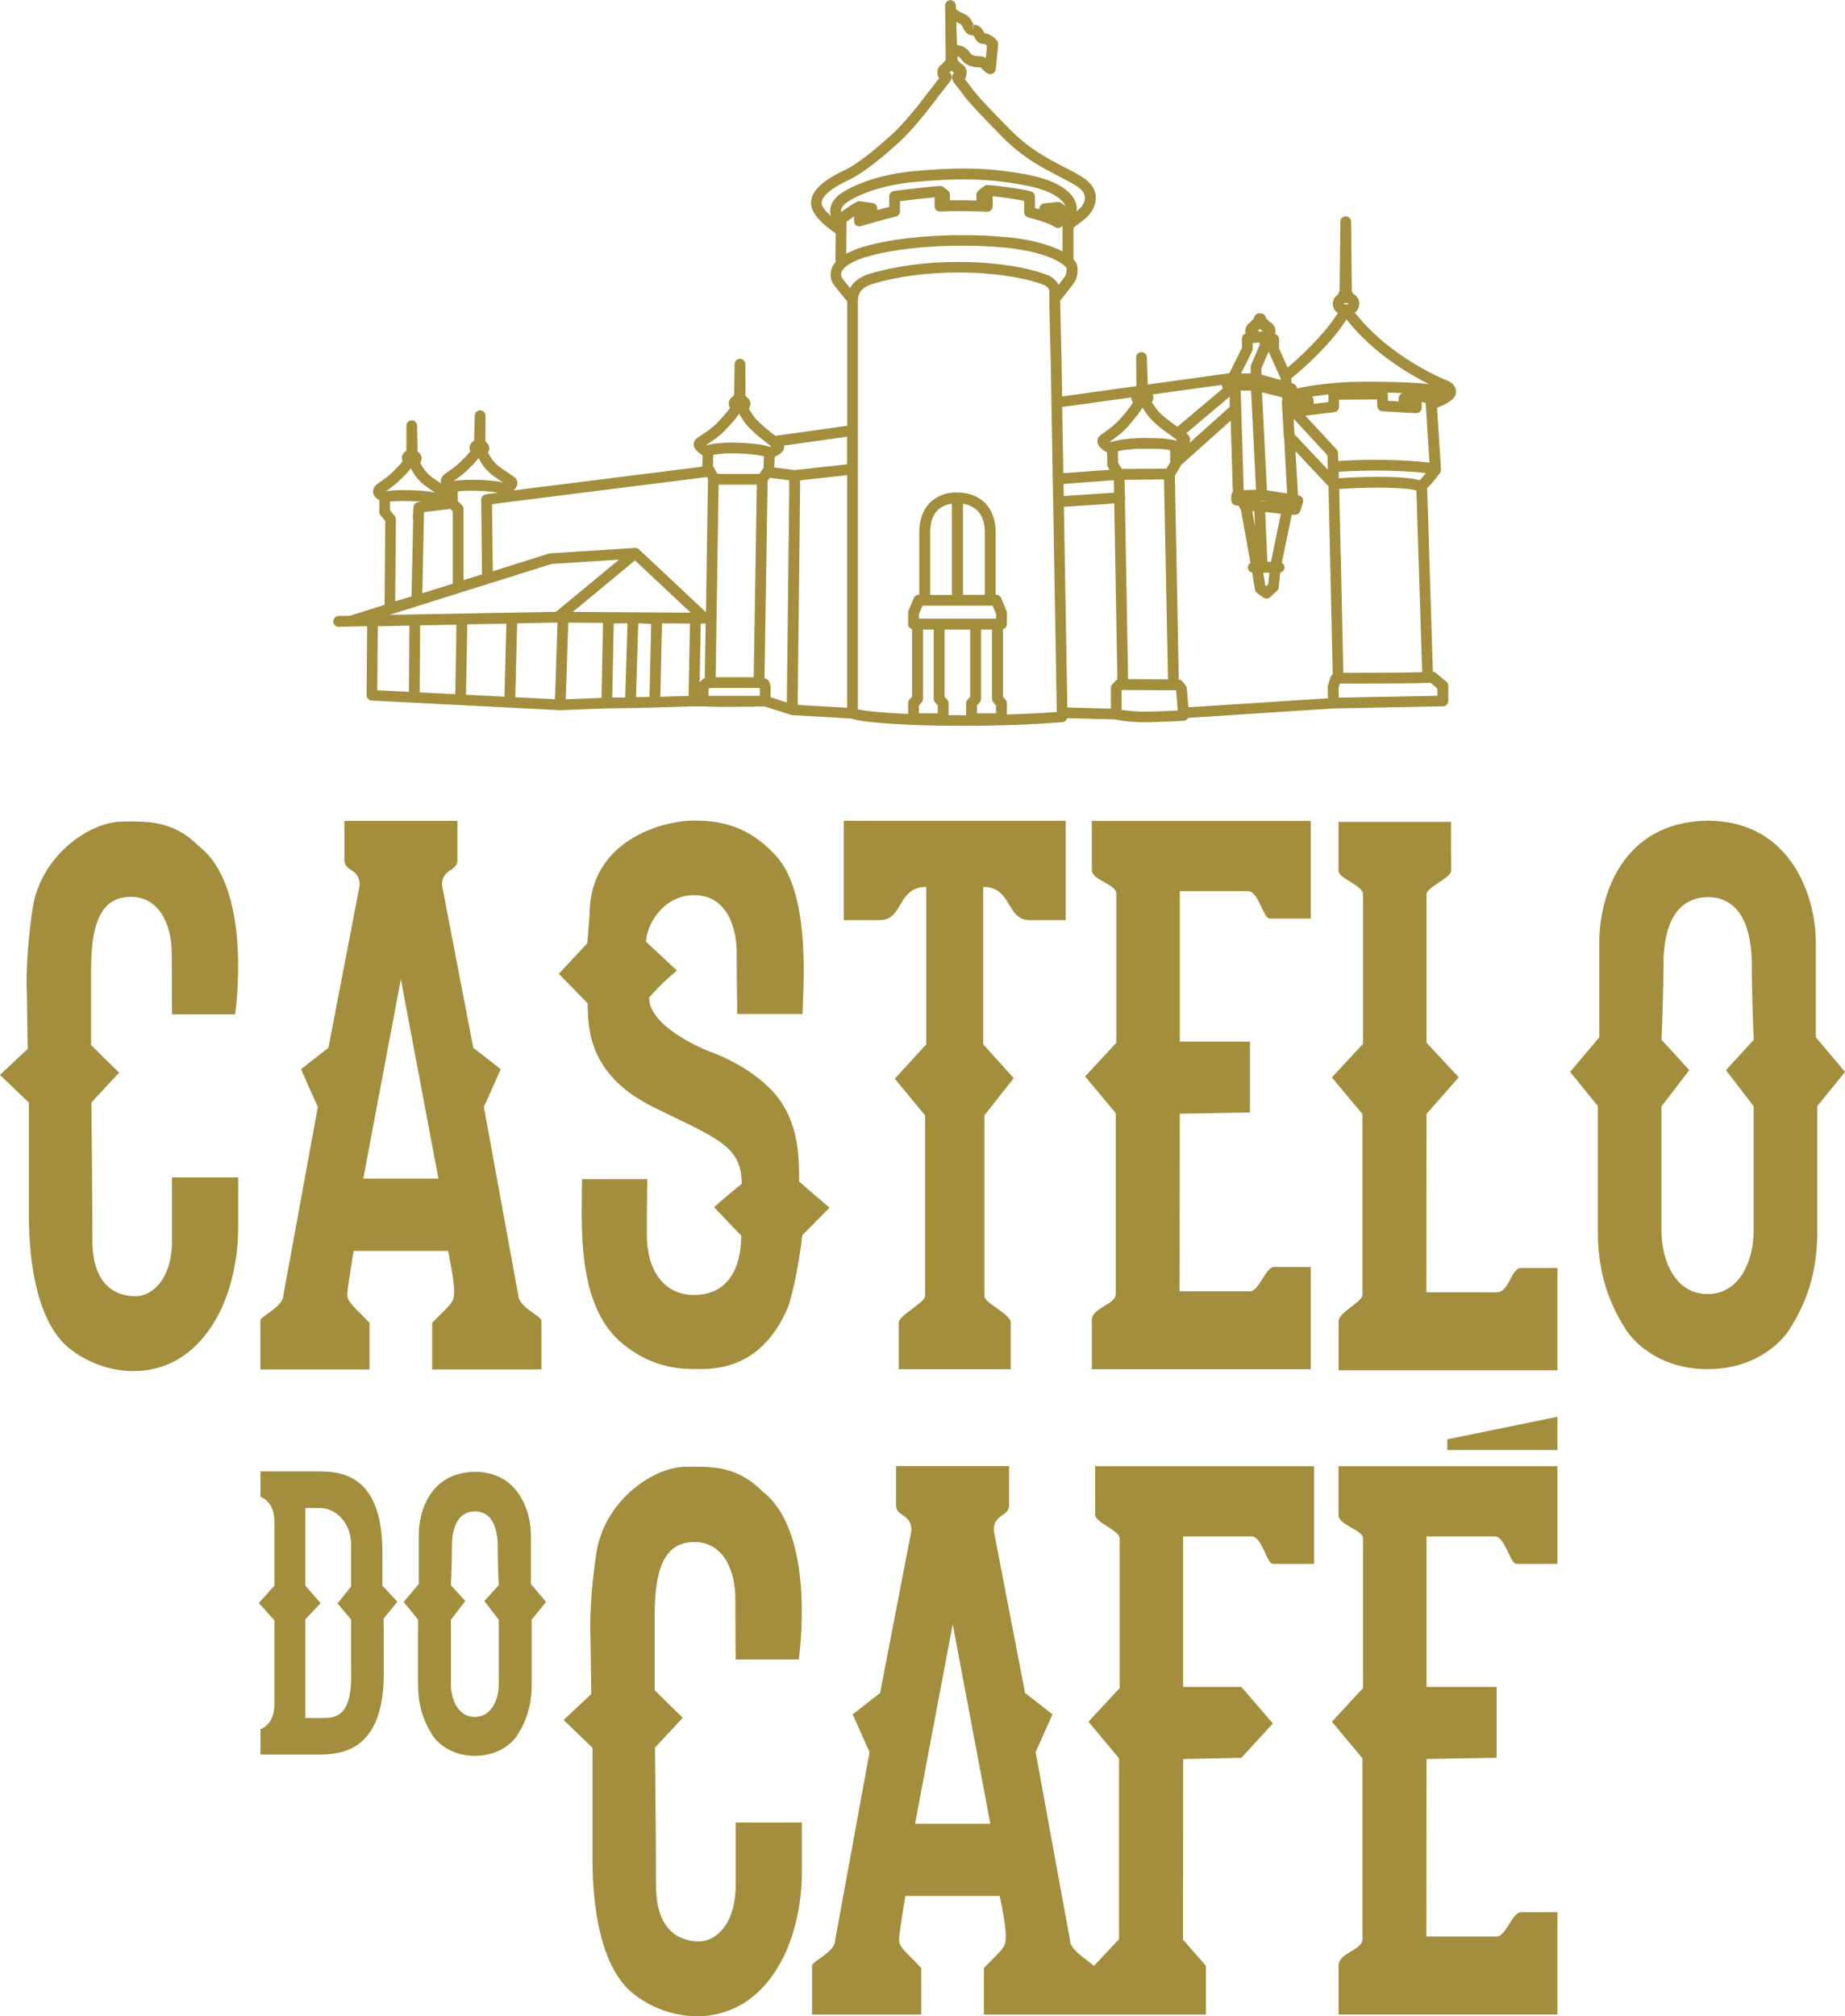 <?xml version="1.0" encoding="UTF-8"?>
<svg id="Camada_2" data-name="Camada 2" xmlns="http://www.w3.org/2000/svg" viewBox="0 0 283.3 309.51">
  <defs>
    <style>
      .cls-1 {
        fill: #a38e3d;
      }
    </style>
  </defs>
  <g id="Layer_3" data-name="Layer 3">
    <g>
      <path class="cls-1" d="m223.56,60.08c-.07-1.15-.97-1.52-1.52-1.73-.08-.03-.17-.07-.32-.13-2.07-.9-9.02-4.26-13.67-10.22.41-.32.66-.83.66-1.43s-.35-1.19-.97-1.49c-.03-.12-.07-.24-.17-.36v-.36h0s0,0,0,0l-.11-10.33c0-.46-.37-.82-.82-.82s-.83.36-.83.82l-.11,10.33h0v.35h0c-.13.15-.19.31-.21.47-.51.31-.84.87-.84,1.48s.33,1.09.77,1.39c-1.94,3.19-6.04,7.02-7.72,8.37l-1.3-2.93v-1.42c0-.36-.25-.69-.6-.79h-.03c.04-.16.07-.31.08-.49.01-.4-.17-.8-.46-1.09-.16-.14-.33-.25-.52-.33-.05-.09-.11-.16-.16-.21-.08-.09-.17-.16-.27-.22l-.09-.27c-.12-.34-.42-.57-.78-.57h-.18c-.36,0-.65.2-.78.53l-.13.34c-.16.09-.31.23-.42.45-.5.28-.84.8-.85,1.38,0,.13.02.25.04.38-.31.11-.55.41-.55.77v1.46l-1.93,3.88-12.53,1.74-.14-4.18c0-.45-.38-.8-.82-.8h-.02c-.46,0-.81.38-.81.83l.04,4.39-11.4,1.59-.09-5.67c0-.07-.19-7.16-.21-9.05.76-.92,2.16-2.65,2.38-3.16.25-.56.56-2.07-.06-2.84-.03-.05-.12-.17-.28-.33v-4.86c.54-.4,1.6-1.18,2.12-1.68.25-.25,1.48-1.53,1.3-3.22-.12-1.12-.82-2.09-2.1-2.89-.88-.55-1.81-1.04-2.81-1.55-2.47-1.27-5.26-2.72-8.19-5.67-4.26-4.31-5.42-5.69-5.74-6.14-.25-.36-.89-1.2-1.26-1.66.19-.25.28-.59.28-1.02.01-.39-.16-.79-.46-1.07-.14-.14-.31-.25-.49-.32-.05-.08-.1-.15-.14-.2-.08-.09-.16-.16-.26-.21l-.04-.13-.02-.55c.28.08.43.24.52.38.85,1.24,2.07,1.28,2.74,1.32.11,0,.21,0,.26,0,.07.04.22.18.32.29.23.24.51.54.92.7.09.03.19.05.29.05.15,0,.31-.05.44-.13.22-.14.36-.37.39-.62l.37-3.79c.02-.22-.04-.43-.18-.6-.09-.11-.85-1.04-1.92-1.13-.03-.06-.06-.11-.09-.16-.22-.4-.52-.95-1.15-1.09-.16-.04-.3-.05-.41-.05-.03-.04-.07-.11-.11-.19-.53-1.1-.96-1.32-1.73-1.66l-.09-.04c-.31-.13-.6-.37-.8-.55l-.02-.55c-.01-.45-.41-.79-.84-.8-.45,0-.82.38-.81.84l.09,8.3-.06.16c-.16.09-.3.24-.39.43-.49.27-.82.77-.83,1.35,0,.35.09.66.26.92v.02s-.02.01-.02.01c-.21.27-.59.77-1.23,1.59l-.49.63c-1.2,1.56-3.43,4.47-5.44,6.31-3.12,2.84-5.64,4.75-7.29,5.53-2.26,1.06-5.26,2.75-5.19,5.13.04,1.91,2.69,3.86,3.79,4.58,0,1.15-.02,2.48-.03,3.44,0,.41,0,.72,0,.98-.24.29-.44.61-.57.93-.44,1.14,0,2.05.16,2.3.26.45,1.63,2.11,2.21,2.8v19.09l-11.04,1.55c-.77-.61-1.9-1.52-2.27-1.88-.11-.12-.22-.21-.31-.31-.36-.33-.69-.63-1.5-2,.15-.19.25-.41.26-.67.02-.33-.1-.65-.33-.9-.08-.09-.18-.17-.28-.22-.02-.04-.05-.07-.08-.1-.02-.03-.05-.06-.07-.08l-.02-4.84c0-.45-.36-.83-.81-.83-.47-.01-.83.35-.84.81l-.08,4.79c-.07.05-.14.12-.2.19-.34.21-.59.58-.62,1-.02.29.06.54.21.74-.41.6-1.1,1.37-1.98,2.3-.75.78-1.77,1.46-2.45,1.9-.48.32-.72.48-.88.65-.22.24-.32.57-.28.89.09.61.73,1.15,1.36,1.56l-.05,1.73-29.03,3.65c.32-.22.51-.48.6-.81.11-.41,0-.84-.31-1.14-.13-.13-.36-.29-1.03-.73-.54-.37-1.56-1.05-1.79-1.3-.09-.09-.17-.18-.25-.26-.28-.28-.52-.52-1.1-1.58.11-.14.18-.34.21-.54.03-.32-.07-.63-.29-.86-.06-.08-.14-.15-.22-.21-.02-.02-.03-.05-.05-.07-.01-.01-.03-.02-.04-.04l.02-3.93c0-.45-.37-.83-.81-.83-.45,0-.83.35-.84.8l-.1,3.85s-.08.06-.1.1c-.33.18-.56.51-.6.89-.02.22.02.44.13.63-.35.46-.91,1.04-1.63,1.73-.6.58-1.28,1.06-1.78,1.4-.4.29-.64.45-.8.63-.3.35-.41.78-.3,1.19h0s-.03-.02-.06-.04c-.54-.37-1.57-1.04-1.8-1.3-.09-.1-.17-.18-.25-.26-.28-.28-.51-.52-1.09-1.58.11-.15.19-.34.21-.55.03-.31-.07-.63-.28-.87-.07-.08-.15-.15-.23-.21-.02-.02-.03-.04-.05-.07-.02-.02-.03-.04-.04-.05l-.08-3.94c-.01-.45-.38-.82-.83-.82h0c-.46,0-.82.38-.82.83v3.83s-.08.06-.1.09c-.32.19-.55.52-.59.91-.03.22.02.44.12.63-.35.46-.91,1.04-1.62,1.73-.6.58-1.28,1.06-1.79,1.41-.4.27-.64.44-.8.63-.3.35-.4.77-.29,1.18.13.49.55.83.92,1.03v1.8c0,.19.07.38.19.52l.72.87-.11,12.87-5.22,1.64s-.04.02-.06.03l-1.79.04c-.45,0-.82.39-.81.85.01.45.38.81.83.81h.01l4.36-.09-.08,10.58c0,.44.34.81.79.83l6.41.33s.08.03.12.03h0s.05-.02.08-.02l7,.36s.02,0,.02,0h.02s0,0,0,0l15.24.78h.08l7.14-.28h0l3.63-.04h.01l3.73-.09h0l5.97-.18,1.64.02h.02c.81.03,1.96.06,3.46.06,2.38,0,4.88-.05,5.73-.07l4.1,1.3s.09.02.14.02c.02,0,.04.01.07.02l9.03.52c1.97.73,9.92,1.12,17.04,1.12,5.34,0,10.66-.19,15.39-.56.35-.03.64-.28.72-.61l7.32.18c.4.1,2.07.44,4.66.44.25,0,.5,0,.76-.01,3.27-.09,5.15-.21,5.17-.21.3-.02.55-.2.68-.45l22.37-1.45,16.74-.32c.45,0,.81-.38.81-.83v-2.33c0-.24-.11-.48-.3-.63l-1.56-1.31c-.15-.12-.32-.18-.5-.19l-.88-28.19c1.11-1.15,1.93-2.3,1.97-2.35.03-.06.07-.13.09-.2,0,0,.02-.02.02-.03.03-.09.04-.17.04-.26v-.19s-.01-.07-.01-.1l-.59-9.24c1.53-.55,3.07-1.41,2.9-2.54Zm-153.81,13.69c.51-.36,1.29-.9,1.98-1.57.77-.75,1.34-1.33,1.75-1.87.67,1.23,1,1.55,1.34,1.89.07.07.13.14.21.22.33.37,1.08.88,2.1,1.55.03.02.05.05.09.07h-.02s-.05-.02-.07-.02c-.1-.02-.2-.04-.31-.06-.04-.01-.07-.02-.1-.02-.15-.02-.3-.05-.48-.07-.04,0-.09-.01-.13-.01-.16-.02-.34-.04-.53-.07-.04,0-.07,0-.12-.02-.22-.02-.47-.04-.72-.06-.07,0-.14,0-.21-.02-.28,0-.57-.03-.9-.04-.4-.01-.77-.02-1.11-.02h-.04c-.07,0-.12,0-.19,0-.26,0-.5,0-.72.01-.08,0-.14,0-.23.02-.2,0-.38.02-.55.03-.07,0-.13.01-.18.02-.17,0-.32.03-.45.04-.04,0-.08.01-.12.01-.13.02-.25.04-.35.05-.02,0-.03,0-.04,0,.03-.02.07-.05.11-.07Zm4.25,14.41l-2.82.87v-10.9c0-.07-.01-.13-.03-.19-.01-.04-.01-.08-.02-.11-.04-.1-.1-.2-.18-.28l-.66-.66v-1.48c.07,0,.14,0,.23-.02.05,0,.1,0,.16-.02.11,0,.23-.02.36-.02.09-.01.19-.02.28-.02.13,0,.26-.02.41-.02.13,0,.29,0,.45,0h.39c.31,0,.65,0,1.01.02.35,0,.65.03.94.05.11,0,.21.02.3.03.17.01.34.02.49.04.1,0,.19.02.28.03.12.01.24.03.34.04.09.02.16.02.24.04.09.01.18.03.26.04.02,0,.04,0,.06,0l-1.89.26c-.11.02-.21.06-.3.11-.03.02-.06.05-.08.07-.05.04-.1.08-.15.14-.02.03-.04.06-.07.1-.03.05-.06.11-.07.16-.02.04-.02.09-.02.13,0,.05-.02.09-.02.13l.12,11.49Zm-4.85-10.06l.04.05.32.32-.02.21c0,.07.02.13.03.2v10.71s-4.67,1.46-4.67,1.46l.26-12.45,4.03-.5Zm-9.8-2.78c.51-.35,1.29-.9,1.99-1.57.76-.74,1.34-1.33,1.74-1.86.68,1.22,1,1.55,1.34,1.89.07.07.13.13.21.21.33.37,1.08.87,2.09,1.56.03.02.06.04.09.06h-.01s-.05-.02-.08-.02c-.09-.02-.2-.04-.31-.06-.03,0-.05-.01-.09-.02-.14-.03-.31-.05-.49-.07-.03,0-.07-.01-.11-.02-.17-.02-.36-.04-.58-.07-.02,0-.04,0-.07-.01-.23-.02-.49-.04-.76-.06-.06,0-.11,0-.18,0-.29-.02-.58-.04-.92-.05-.39-.01-.76-.02-1.1-.02h-.05c-.08,0-.14,0-.21,0-.25,0-.48.01-.69.02-.09,0-.17,0-.25,0-.19,0-.37.02-.53.03-.07.01-.14.02-.21.02-.15.01-.29.02-.41.04-.05,0-.11.02-.16.02-.12.02-.22.03-.3.04-.02,0-.06.01-.08.01.04-.02.07-.05.11-.08Zm4.09,4.42l-.25,11.8-2.51.74.11-12.57c0-.19-.06-.38-.18-.53l-.72-.87v-1.33c.07-.01.15-.02.24-.03.04,0,.09,0,.14,0,.11-.01.25-.02.38-.03.09,0,.17,0,.25-.01.14,0,.28,0,.43-.01.13-.01.28-.01.42-.01s.28,0,.42,0c.31,0,.64,0,1.01.02.31,0,.6.02.87.04.08,0,.16,0,.24.01.14.01.29.02.42.04l-.51.06c-.1.01-.19.04-.28.09-.03.02-.05.04-.08.06-.05.04-.11.07-.14.11-.03.03-.04.06-.06.1-.03.04-.07.09-.09.14-.01.04-.02.09-.03.13-.01.05-.03.09-.03.15l-.1,1.57c-.01.13.01.25.06.35Zm-.66,26.45l-4.85-.25.08-9.82,4.85-.1-.07,10.17Zm7.13.36l-5.47-.28.07-10.29,5.58-.1-.18,10.68Zm7.55.38l-5.9-.3.19-10.8,6-.12-.29,11.22Zm7.76.39l-6.1-.31.29-11.34,6.19-.12-.38,11.77Zm.16-13.42l-25.57.47,24.9-7.82,10.34-.66-1.86,1.54-7.81,6.46Zm6.98,13.21l-5.49.22.39-11.77,5.33.04-.23,11.51Zm3.64-.07l-1.99.03.23-11.38,2.11-.04-.35,11.4Zm3.73-.07l-2.07.03.35-11.34,1.98.1-.26,11.21Zm6-.16l-4.34.13.26-11.27,4.29.03-.21,11.12Zm-17.77-12.9l9.54-7.9,8.56,8.02-18.11-.12Zm20.27,10.17c-.13.03-.25.1-.34.19l-.46.42.17-8.98h.57c.06,0,.12-.02.18-.02l-.13,8.4Zm.15-10.14l-10.27-9.63s-.04-.02-.06-.04c-.04-.04-.09-.06-.14-.09-.04-.02-.06-.04-.1-.05-.05-.02-.1-.03-.16-.03-.04,0-.08-.01-.11-.01-.02,0-.04,0-.04,0l-13,.83c-.06,0-.14.01-.19.03l-8.64,2.72-.12-10.28,2.02-.28,30.98-3.9.16.26-.31,20.48Zm8.3,12.86h-7.89s0-1.11,0-1.11l.35-.1h7.31l.23.05v1.15Zm-6.79-2.86l.45-29.56h5.87l-.48,29.56h-5.85Zm7.34-32.12l-.11.15h0l-.51.76h-6.44l-.69-1.19.04-1.75s.06,0,.1-.01c.04-.01.07-.02.11-.02.06-.01.14-.02.21-.03.05,0,.1-.01.15-.02.07,0,.16-.02.25-.03.06,0,.11-.02.17-.02.1-.01.2-.02.3-.03.06,0,.12-.02.19-.02.11,0,.23-.01.35-.02.07,0,.14,0,.21-.01.13,0,.27,0,.42,0,.07,0,.14,0,.21,0,.16,0,.35,0,.53,0h.18c.25,0,.51.01.79.02.27.01.51.03.75.04.07,0,.15.02.22.02.15,0,.3.02.44.04.08,0,.14,0,.22.02.13,0,.25.02.36.04.06,0,.13.01.19.02.12.01.22.02.32.04.05,0,.1.01.15.02.11.02.21.03.3.05.03,0,.06,0,.09.02.11.02.22.04.32.06h0c.1.02.18.04.26.05l-.08,1.81Zm.11-3.49c-.12-.02-.25-.05-.4-.07-.03,0-.07-.02-.1-.02-.16-.02-.33-.04-.52-.08-.03,0-.08,0-.11,0-.18-.02-.36-.04-.56-.07-.04,0-.07-.01-.11-.01-.23-.02-.47-.04-.73-.07-.06,0-.12,0-.18,0-.27-.02-.56-.04-.87-.05-.39-.02-.76-.03-1.1-.03-.09,0-.18,0-.25-.01h-.02c-.29,0-.57.01-.83.02-.2.01-.38.02-.56.03-.08,0-.16.01-.22.02-.18,0-.36.03-.51.04-.04,0-.07,0-.12,0-.51.07-.9.13-1.18.19-.01,0-.03.01-.05.02-.08.02-.14.03-.21.05-.03,0-.04.02-.07.02-.05.01-.09.03-.13.03-.02-.01-.04-.03-.07-.05.05-.03.09-.07.14-.09.73-.49,1.86-1.22,2.74-2.15.97-1.02,1.7-1.83,2.17-2.55.97,1.63,1.39,2.02,1.84,2.43.09.09.17.17.27.25.39.41,1.33,1.16,2.43,2.03.14.11.27.22.39.31-.04.02-.08.04-.12.06,0,0-.02,0-.02,0-.06-.02-.12-.04-.2-.06,0,0,0,0,0,0-.09-.03-.17-.04-.27-.07-.02,0-.05-.01-.08-.02-.1-.03-.21-.05-.34-.07-.01,0-.03,0-.04,0Zm3.85,6.54l-.37,32.59.02.36-2.51-.8v-1.59c0-.08-.02-.16-.04-.23l-.14-.48c-.09-.28-.31-.49-.59-.56l-.17-.04.47-29.83v-.48s.34-.48.34-.48l2.98.38v1.16Zm8.88,33.76l-7.54-.44-.04-.76.37-32.54h0v-1.17l7.22-.8v35.71Zm0-37.38l-8.04.9-3.14-.41.07-1.65c.83-.37,1.34-.76,1.44-1.34.02-.11.01-.23-.02-.37l9.68-1.36v4.24ZM149.43,3.82l-.04.8-.06-.84s.07.02.1.03Zm-2.52-.4l.09.04c.59.25.61.26.9.85.35.7.7,1.13,1.54,1.13h.02c.05.08.11.19.16.27.21.38.56,1.02,1.27,1.02h.1c.17,0,.39.13.57.3l-.18,1.85c-.14-.09-.32-.16-.52-.2-.14-.03-.33-.04-.53-.05-.64-.03-1.08-.08-1.44-.6-.45-.66-1.14-1.04-1.94-1.12l-.11-3.53s.05.03.08.03Zm-19.44,29.06c.01.25.06.47.12.69-.79-.71-1.43-1.46-1.43-1.99-.02-.6.52-1.85,4.25-3.59,1.82-.86,4.41-2.81,7.69-5.8,2.13-1.94,4.41-4.93,5.64-6.53l.47-.62c.59-.76.97-1.25,1.22-1.57.01-.02.02-.03.04-.05l.09-.12s.06-.06.09-.09c.25-.3.66-.8.4-1.36-.06-.14-.16-.24-.28-.33.13-.06.25-.17.33-.29.03.03.05.07.09.11.09.09.21.17.34.22-.13.1-.22.23-.28.37-.22.55.15,1.05.29,1.24.03.04.07.08.1.11.25.32,1.1,1.41,1.4,1.84.61.85,2.65,3.05,5.92,6.35,3.11,3.15,6.03,4.65,8.61,5.98.96.5,1.88.97,2.69,1.48.82.52,1.27,1.07,1.33,1.67.08.76-.47,1.52-.81,1.84-.12.12-.29.26-.48.42.14-.68-.05-1.45-.52-2.15-.75-1.12-2.57-2.65-6.99-3.49-3.44-.66-6.47-.95-9.85-.95-2.16,0-4.55.12-7.49.39-7.1.64-11.09,3.1-11.93,3.92-.9.88-1.06,1.74-1.04,2.3Zm1.66-.07c0-.34.17-.69.53-1.04.6-.58,4.19-2.86,10.93-3.45,2.9-.26,5.23-.38,7.34-.38,3.26,0,6.21.28,9.53.92,4.06.77,5.45,2.08,5.92,2.77.11.17.17.31.21.43-.26-.24-.53-.46-.77-.58-.03-.02-.05-.02-.08-.03-.03-.01-.04-.02-.05-.02-.1-.03-.2-.04-.3-.03h-.02l-2.04.22c-.42.05-.74.4-.74.82v.08c-.25-.08-.49-.14-.67-.19v-1.75c0-.37-.25-.71-.62-.8-1.54-.41-5.61-.97-6.71-.97,0,0-.02,0-.03,0-.1,0-.19.02-.28.06-.01,0-.02.01-.03.02-.06.03-.11.06-.16.1l-.85.66c-.2.16-.32.4-.32.65v.88c-1.26-.04-2.82-.05-4.05-.03v-.86c0-.26-.12-.51-.33-.66l-.71-.53c-.07-.04-.14-.08-.21-.11-.02,0-.03,0-.05-.01-.08-.02-.17-.04-.25-.03,0,0-.03,0-.04,0-2.35.16-6.84.75-7.02.77-.41.06-.72.4-.72.82v1.62c-.58.14-1.22.32-1.84.49v-.27c0-.41-.3-.76-.71-.81l-1.92-.28h-.04c-.1-.01-.19-.01-.3.02-.02,0-.03,0-.04.02-.04.01-.09.03-.13.05-.82.43-1.8,1.13-2.4,1.57,0-.05-.03-.1-.03-.14Zm2.33,2.18c.09.07.2.11.31.14.03,0,.06.01.09.01.03,0,.06.02.09.02.08,0,.16-.02.24-.04.03,0,3.45-1.04,5.36-1.48.37-.09.64-.42.64-.81v-1.54c1.18-.15,3.56-.44,5.32-.6v1.37c0,.24.1.45.27.61.08.07.17.12.27.16.04.02.08.02.12.02.06.02.11.03.18.03h.07c.18-.02.39-.03.6-.03.61-.03,1.36-.04,2.2-.04,1.26,0,2.55.03,3.5.06h0c.32.02.6.03.84.04h.03c.07,0,.14-.02.2-.04.04,0,.07,0,.11-.02.1-.04.19-.09.27-.17t0,0s.08-.1.11-.16c.03-.04.07-.08.08-.12.04-.1.07-.21.07-.32v-1.56c1.28.12,3.48.43,4.83.72v1.73c0,.39.27.72.64.81.47.12,1.47.38,2.41.71.1.04.19.07.28.1.1.04.2.07.3.12.08.04.16.07.24.1.1.05.19.09.29.13.06.03.13.06.18.09.14.07.26.14.38.22h.02s.01.01.02.01c.07.04.13.07.2.1.02,0,.04,0,.07.02.06,0,.11.02.16.02h.02s0,0,.02-.01c.13,0,.26-.03.37-.09h0c.11-.06.2-.14.27-.24,0,0,.01,0,.02-.02v3.95s0,0-.02,0c-.16-.09-.33-.17-.52-.26-.03-.02-.05-.03-.08-.04-.18-.08-.38-.17-.59-.25-.03-.02-.08-.03-.12-.05-.21-.08-.42-.16-.64-.24-.06-.02-.12-.04-.18-.05-.22-.08-.46-.16-.7-.23-.07-.02-.15-.05-.23-.07-.24-.07-.5-.13-.76-.2-.1-.03-.2-.05-.29-.08-.26-.07-.54-.12-.82-.18-.12-.02-.24-.05-.37-.08-.28-.05-.6-.11-.91-.16-.13-.02-.26-.04-.4-.06-.46-.08-.94-.14-1.45-.19-3.34-.32-5.32-.35-7.22-.35h-.84c-.87,0-8.7.05-14.55,1.82-.3.09-.57.19-.84.29-.09.03-.16.06-.24.09-.18.08-.36.14-.53.22-.08.04-.16.08-.24.11-.2.09-.4.19-.59.29-.02,0-.05.02-.08.04.02-1.57.03-3.86.04-4.9.26-.21.69-.52,1.16-.83v.73c0,.26.12.51.33.66Zm15.55,58.39h5.4l.54,1.29v.7h-11.84v-.7l.54-1.29h5.36Zm-4.18-1.67v-9.59c0-.24,0-.46.03-.67,0-.06.02-.12.02-.17.02-.15.03-.3.06-.44,0-.05.02-.11.03-.16.03-.14.06-.27.1-.4.01-.04.02-.08.04-.11.05-.15.1-.29.16-.43,0,0,0-.01.01-.02.56-1.19,1.53-1.7,2.38-1.91.03,0,.06,0,.08,0,.06-.02.13-.03.2-.05.05,0,.1-.01.16-.02.02,0,.04,0,.06,0v13.99h-3.34Zm5.04,0v-13.97c.06,0,.12.02.18.03.03.01.06.02.09.02.04.01.08.02.13.04.07,0,.13.02.2.04.03.01.06.02.09.03.1.03.18.06.28.09,0,0,.02.01.03.02.8.31,1.62.94,2.05,2.15,0,.02.02.04.03.07.04.14.09.28.12.44,0,.05.02.1.03.15.03.15.05.3.07.45,0,.06.02.11.02.17.02.22.03.44.03.68v9.59h-3.35Zm4.66,16.51l.41.47v1.21h-2.92v-1.21l.42-.47c.13-.16.21-.36.21-.56v-10.62h1.67v10.62c0,.2.07.4.21.56Zm-11.01,0c.13-.16.21-.36.21-.56v-10.62h1.64v10.62c0,.2.08.4.21.56l.42.47v1.21h-2.89v-1.21l.41-.47Zm4.14,1.96v-1.82c0-.2-.08-.4-.21-.54l-.42-.47v-10.3s3.94,0,3.94,0v10.3l-.42.47c-.13.14-.2.34-.2.54v1.83h-.58c-.73,0-1.43,0-2.12-.01Zm16.61-.48c-2.44.17-5.02.3-7.66.38v-1.72c0-.2-.07-.4-.2-.54l-.41-.47v-10.35c.35-.1.61-.41.61-.79v-1.71c0-.1-.02-.23-.06-.32l-.82-1.96c-.13-.31-.44-.51-.77-.51h-.08v-9.59c0-.32-.02-.63-.05-.92,0-.14-.03-.27-.05-.41-.02-.11-.04-.23-.07-.34-.39-1.95-1.46-3.05-2.57-3.67-.79-.45-1.66-.68-2.51-.75-.23-.02-.4-.03-.48-.03-.06,0-.09,0-.1,0h0c-.05,0-.12,0-.23,0-.05,0-.1,0-.14,0h-.08s-.05,0-.08,0c-.11.01-.23.01-.35.03-.04,0-.09,0-.13.02-.12.01-.23.03-.35.05-.05,0-.11.02-.17.03-.1.02-.2.04-.3.07-.09.02-.16.04-.24.08-.08.02-.15.04-.23.07-.1.04-.2.07-.3.12-.05.02-.1.04-.14.06-.12.06-.25.13-.37.19-.03.01-.05.03-.07.04-.14.09-.28.17-.41.26h-.02c-.73.53-1.34,1.25-1.75,2.22h0c-.07.19-.14.39-.21.58,0,.02,0,.03-.01.05-.06.19-.1.39-.15.58,0,.04-.02.07-.02.11-.04.19-.07.39-.09.6,0,.04,0,.09-.01.13-.02.26-.04.53-.04.81v9.59h-.06c-.34,0-.64.2-.78.51l-.82,1.96c-.04.1-.06.22-.06.32v1.71c0,.38.26.69.62.79v10.35l-.41.47c-.14.14-.21.34-.21.54v1.66c-3.9-.17-6.59-.45-7.71-.71v-62.8c0-.08.02-.16.02-.23.01-.09.03-.18.04-.27,0-.04.02-.09.03-.14.02-.07.04-.16.07-.24.02-.04.04-.08.06-.13.04-.07.08-.15.12-.22.02-.05.06-.09.09-.13.05-.07.09-.13.15-.19.04-.04.09-.08.13-.13.05-.05.11-.1.18-.16.06-.04.12-.08.18-.12.07-.04.12-.09.19-.12.09-.05.18-.09.27-.14.06-.03.11-.06.18-.09.16-.06.32-.13.51-.19,3.87-1.15,8.45-1.76,13.22-1.76,5.15,0,10.21.75,13.24,1.96.73.48.73.63.71,1.49,0,.16,0,.32,0,.49,0,1.27.2,9.05.21,9.38l.32,18.47.06,3.4h0l.56,32.21v.03Zm.19-65.73s-.05-.1-.09-.15c-.04-.07-.1-.13-.16-.19-.04-.05-.07-.1-.12-.15-.07-.07-.15-.15-.24-.22-.04-.04-.07-.07-.13-.12-.14-.11-.3-.23-.48-.35-.04-.02-.09-.04-.14-.07-3.25-1.32-8.47-2.11-13.93-2.11-4.94,0-9.66.63-13.71,1.83-.32.1-.61.22-.88.36-.08.04-.15.07-.23.11-.2.11-.39.22-.56.34-.07.05-.13.09-.2.14-.19.16-.36.31-.52.47-.03.03-.05.05-.08.08-.18.2-.34.43-.47.67h0c-.63-.77-1.15-1.42-1.26-1.6-.03-.07-.21-.41-.03-.87.06-.16.2-.39.46-.64.14-.14.31-.28.5-.41.03-.02.06-.04.09-.06.17-.12.37-.23.58-.34.05-.03.1-.05.16-.08.21-.11.45-.22.7-.32.06-.02.1-.04.17-.07.32-.12.65-.24,1.02-.35,5.62-1.7,13.23-1.75,14.07-1.75h.84c1.86,0,3.81.03,7.05.34.41.05.8.1,1.18.16.1.02.21.04.31.05.28.05.54.09.8.14.09.02.18.03.28.05.29.05.58.11.84.17.03.01.06.01.08.02,4.25.98,5.33,2.38,5.36,2.42.1.18.06.84-.1,1.19-.09.18-.53.77-1.08,1.47-.03-.05-.06-.11-.1-.16Zm43.94,2.98c.09,0,.15-.02.22-.04.08.02.16.03.24.03.14,0,.2.05.2.03,0,.08-.01.11-.01.11l-.1.03c-.08.01-.15.03-.22.06-.1-.05-.22-.07-.34-.07-.03-.01-.07-.05-.09-.05h0s.07-.09.1-.1Zm-8.1,11.49c1.64-1.22,6.25-5.42,8.45-9.02,3.96,5.1,9.55,8.39,12.67,9.95-1.32-.16-3.89-.37-9.86-.37-4.78,0-8.39.6-10.39,1.02,0-.04-.02-.07-.03-.1-.01-.04-.02-.07-.02-.11-.02-.05-.04-.09-.07-.14-.02-.03-.04-.06-.06-.09-.03-.04-.07-.09-.11-.12-.03-.02-.04-.04-.07-.05-.07-.06-.15-.1-.23-.12l-.29-.09v-.77Zm17.05,2.31c-.33.11-.58.42-.58.78v.5l-1.64-.1-.04-1.08c0-.06-.04-.11-.04-.18.87.02,1.63.04,2.3.07Zm-13.89.53c.74-.12,1.58-.23,2.52-.33h0v1.17l-2.27.27v-.52c0-.23-.09-.43-.25-.59Zm-1.55,4.77l3.91,4.24.07,1.77v.44l-5.12-5.43-.14-2.4,1.27,1.38Zm-3.03-4.17s-.03.09-.03.13v.44l.28,4.99c0,.09.03.18.06.27l.45,8.45-3.1-.5-.76-15.04,3.08.78.03.47Zm-2.27,24.77l-.34-7.65,2.41.28-1.52,7.36h-.55Zm.31,1.66l-.18,1.77-.32.29-.13-.1-.32-1.96h.95Zm-1.43-11.07s-.07,0-.1,0h-.17l.45-.02,1.2.19-1.39-.17Zm1.31-22.86h0s1.85,4.12,1.85,4.12v.23l-2.95-.81v-1.03l1.1-2.5Zm-1.34-3.56c.03.07.08.12.12.18.09.09.2.16.32.22-.04.02-.08.04-.12.07l-.25.02h-.17c-.08-.05-.16-.1-.24-.14.14-.08.25-.2.33-.34Zm-1.2,3.51c.06-.12.09-.24.09-.37v-.9l.55-.05h0l.45-.03h.06s0,.43,0,.43l-1.29,2.97c-.05.1-.07.21-.07.33v1l-1.33.02s-.06,0-.09,0h-.06s1.69-3.4,1.69-3.4Zm-.16,6.04l.38,7.46.38,7.74-1.89.07-.46-15.28h1.59Zm.61,20.87l-.43-2.36h.32l.11,2.36Zm-3.89-19.93v1.56l-6.17,5.52s0-.03.01-.03c.04-.1.07-.2.08-.3.04-.28-.02-.69-.48-1.08,0,0-.02-.01-.02-.01-.02-.02-.05-.04-.08-.07l6.65-5.6Zm-11.82-.36l10.61-1.47v.06c0,.18.07.34.17.48l-7,5.9c-.75-.54-1.62-1.19-1.94-1.47-.12-.11-.23-.2-.34-.3-.39-.33-.73-.62-1.64-1.99.15-.2.24-.44.24-.71,0-.17-.04-.34-.1-.49Zm-1.58,2.03c1.08,1.64,1.54,2.02,2.01,2.44.09.08.18.16.28.25.43.4,1.44,1.12,2.59,1.96.16.11.31.23.43.32-.04.03-.1.06-.15.08h-.01c-.05-.02-.12-.04-.18-.05-.01,0-.02,0-.04,0-.08-.02-.17-.04-.27-.06-.03,0-.05-.01-.07-.01-.12-.02-.23-.04-.36-.07,0,0-.02,0-.03,0-.13-.02-.27-.04-.43-.06-.03,0-.07,0-.11-.01-.17-.02-.35-.03-.53-.06-.04,0-.07,0-.11,0-.18-.02-.38-.02-.59-.04-.03,0-.07,0-.11,0-.24-.01-.49-.02-.76-.03-.06,0-.12,0-.19,0-.28,0-.58-.01-.9-.01-.44,0-.86.01-1.25.02-.13.01-.25.02-.38.03-.24.02-.47.03-.69.04-.14.02-.25.03-.38.05-.19.02-.36.03-.53.05-.11,0-.22.03-.32.05-.15.02-.29.04-.42.07-.1.02-.18.03-.26.05-.12.03-.23.05-.32.07-.07.01-.14.03-.2.04-.09.02-.16.04-.23.06-.05.02-.1.03-.15.04-.06.02-.1.03-.14.05-.03.01-.06.02-.07.03h-.01s-.07-.05-.11-.07c.05-.04.1-.08.16-.12.74-.53,1.85-1.34,2.7-2.33.95-1.11,1.67-1.99,2.12-2.76Zm-12.32-.1l10.61-1.47s0,.02,0,.02c0,.31.1.56.26.76-.38.65-1.05,1.47-1.92,2.47-.73.85-1.74,1.59-2.42,2.07-.48.34-.72.52-.87.71-.22.25-.3.58-.24.91.12.62.82,1.14,1.47,1.52l.04,1.89c0,.16.05.32.14.44l.21.32-7.1.52-.18-10.15Zm.21,11.81l7.72-.58.03,1.92-7.72.52-.03-1.86Zm7.97,30.23l-.49.53c-.13.16-.21.35-.21.56v3.18l-6.69-.18-.53-30.8,7.73-.52.48,27.03c-.11.04-.2.11-.28.2Zm.36-35.25s.07-.02.1-.02c.03-.01.08-.02.11-.03.07-.01.14-.03.22-.04.05-.01.09-.02.14-.03.09-.02.17-.03.26-.04.05-.01.11-.02.17-.03.09-.02.2-.03.31-.04.06-.01.13-.02.2-.02.11-.02.23-.03.35-.04.08-.01.14-.02.22-.02.12-.01.27-.02.4-.04.09,0,.16-.01.26-.02.14,0,.31,0,.48-.01.08,0,.16,0,.24-.01.26,0,.53,0,.81,0s.53,0,.77,0c.09,0,.16,0,.24,0,.15,0,.3,0,.44.01.09,0,.17,0,.25,0,.12,0,.24.02.35.02.08,0,.16.01.23.02.1,0,.2.02.29.02.07,0,.14.02.2.02.09,0,.16.02.24.02.05,0,.12.02.16.02.08.02.14.03.21.03.04,0,.09.02.13.02.08.01.16.02.23.04.01,0,.03,0,.03,0v1.88l-.58.96-6.81.05-.6-.91-.04-1.81Zm1.08,6.87l-.05-2.49,6.07-.05.6,30.69-6.12-.03-.49-27.58c.04-.1.06-.21.06-.33,0-.07-.04-.14-.06-.2Zm3.84,33.1c-2,.04-3.5-.13-4.34-.27v-3.03l.18-.02,7.78.04h.35l.07.09.25,3.02c-.84.04-2.3.12-4.29.17Zm27.77-5.34l-.43,1.36c-.03.09-.03.18-.03.27l.03.77s-.02.08-.02.13l.05.76-21.45,1.39-.24-2.89c-.02-.16-.07-.31-.17-.44l-.48-.61c-.14-.19-.36-.3-.59-.32l-.6-31.31.81-1.34c.05-.08.07-.15.09-.23l7.67-6.86.33,10.96c-.15.16-.24.37-.24.6v.63c0,.42.31.77.73.82l.41.05.23.47c.03.05.07.09.11.14l1.47,8.17c-.24.14-.4.39-.4.69,0,.4.28.71.66.79l.43,2.6c.03.22.15.42.33.54l.96.69c.15.11.32.16.49.16.21,0,.4-.07.56-.22l1.05-.98c.16-.13.25-.32.26-.52l.23-2.28c.38-.08.66-.39.66-.79,0-.3-.17-.56-.42-.7l1.53-7.38h.52c.36,0,.68-.23.79-.58l.42-1.32c.07-.23.04-.47-.09-.68-.13-.21-.34-.35-.57-.38l-.11-.02-.39-6.78,5.07,5.39.65,28.85c-.14.1-.25.24-.29.41Zm14.91.92h.44l1.03.87v1.12l-15.13.29v-.02s-.05-1.45-.05-1.45l.21-.7h1.99c3.27,0,9.13,0,11.51-.11Zm-1.23-31.11c-1.33-.34-3.44-.51-6.28-.51-2.46,0-4.89.13-6.14.21l-.03-.99c1.9-.12,3.83-.18,5.7-.18,3.52,0,6.19.21,7.69.37l-.93,1.1Zm.35,29.48c-2.72.08-7.88.09-10.78.09-.52,0-.97,0-1.31-.01l-.63-28.2c1.2-.09,3.64-.21,6.09-.21,3.14,0,4.84.21,5.76.43l.88,27.9Zm-7.11-32.61c-1.9,0-3.83.07-5.76.19l-.04-1.25c-.01-.19-.09-.38-.22-.53l-4.79-5.18.52-.06h0l3.92-.48c.42-.05.73-.4.73-.82v-1.08l5.83-.05.04,1.03c.01.42.35.77.78.79l5.03.28h.19c.09,0,.16-.02.24-.04.02,0,.03,0,.04,0,.1-.04.2-.1.28-.17.17-.16.26-.38.26-.6v-.91l.61.16.59,9.15c-1.44-.16-4.32-.42-8.27-.42Z"/>
      <g>
        <path class="cls-1" d="m26.42,190.34c0,6.07-3.06,8.64-5.63,8.64s-6.6-1.24-6.6-8.57-.16-21.17-.16-21.17l4.26-4.57-4.3-4.23v-11.68c0-7.75,1.91-11.08,6.12-11.08s6.26,4.01,6.26,8.77.05,9.26.05,9.26h9.68s2.87-19.27-5.57-25.82c-3.82-3.83-7.59-3.85-11.87-3.77-4.93.1-12.42,5.19-13.65,13.34-1.23,8.15-.88,13.3-.88,13.3l.12,8.26-4.26,3.99,4.44,4.25v17.29c0,7.55,1.37,16.52,6.21,20.43,5.12,4.13,13.61,5.33,19.46-.45,5.84-5.77,6.47-14.74,6.47-17.93v-7.85h-10.16v9.6Z"/>
        <path class="cls-1" d="m142.23,136.16v24.16l-4.84,5.27,4.65,5.63v27.76c0,.95-4.05,2.99-4.05,4.05v7.16h17.21v-7.16c0-1.29-4.05-3.03-4.05-4.05v-27.76l4.51-5.71-4.69-5.2v-24.16c4.5,0,3.48,5.1,7.15,5.1h5.52v-15.25h-34.08v15.25h5.52c3.67,0,2.65-5.1,7.15-5.1Z"/>
        <path class="cls-1" d="m79.58,198.85l-5.28-28.92,2.59-5.8-4.22-3.29-4.8-24.94c0-2.66,2.37-2.02,2.37-3.93v-5.96h-17.36v5.96c0,1.92,2.35,1.27,2.35,3.93l-4.8,24.94-4.21,3.29,2.58,5.8-5.29,28.92c0,1.76-3.53,3.2-3.53,3.88v7.5h16.76v-7.16c-3.32-3.4-3.56-3.4-3.36-5,.21-1.78.92-6.04.92-6.04h14.5s.92,4.24.92,6.04,0,1.64-3.36,5v7.16h16.77v-7.5c0-.68-3.53-2.12-3.53-3.88Zm-18.03-17.92h-5.77l5.77-30.61,5.77,30.61h-5.77Z"/>
        <path class="cls-1" d="m112.96,289.37c0,6.06-3.06,8.65-5.63,8.65s-6.6-1.24-6.6-8.58-.16-21.16-.16-21.16l4.26-4.58-4.3-4.23v-11.66c0-7.76,1.91-11.09,6.12-11.09s6.26,4.01,6.26,8.77.05,9.25.05,9.25h9.69s2.86-19.27-5.58-25.81c-3.82-3.83-7.58-3.85-11.87-3.77-4.93.09-12.42,5.18-13.64,13.33-1.23,8.15-.88,13.31-.88,13.31l.11,8.25-4.25,3.99,4.44,4.26v17.28c0,7.54,1.37,16.53,6.21,20.43,5.11,4.14,13.61,5.33,19.46-.44,5.84-5.78,6.47-14.75,6.47-17.94v-7.85h-10.16v9.6Z"/>
        <path class="cls-1" d="m122.71,181.42c0-3.4.07-9.18-3.81-13.6-3.87-4.42-10.09-6.46-10.09-6.46,0,0-9.14-3.53-9.14-8.22,2.16-2.51,4.28-4.14,4.28-4.14l-4.74-4.42c0-2.37,2.46-7.16,7.38-7.16s6.53,4.78,6.53,8.89.09,9.35.09,9.35h10.02c0-2.95,1.49-18.21-4.06-24.27-4.03-4.39-8.07-5.42-12.58-5.42-5.24,0-15.85,3.25-16.05,14.04v.31l-.36,4.48-4.38,4.69,4.44,4.54c0,4.57.59,11.24,10.14,15.95,9.54,4.72,13.51,5.83,13.51,11.74-3.44,2.83-4.25,3.6-4.25,3.6l4.17,4.36c0,5.5-2.4,9.11-7.21,9.11s-7.28-3.95-7.28-9.25.08-8.53.08-8.53h-10.03c0,6.37-.93,18.2,5.31,24.44,4.66,4.42,9.46,4.71,11.92,4.71s10.23.55,14.46-9.65c1.51-4.85,2.13-10.89,2.13-10.89l4.19-4.22-4.66-4Z"/>
        <path class="cls-1" d="m278.82,159.24v-14.59c0-6.86-3.68-18.46-16.31-18.66v-.02c-.06,0-.11.02-.16.02-.06,0-.1-.02-.16-.02v.02c-13.29.18-16.62,11.8-16.62,18.66v14.59l-4.48,5.31,4.26,5.24v19.36c0,7.75,2.71,12.42,4.28,14.91,1.57,2.49,5.73,6.12,12.57,6.12s11-3.63,12.58-6.12c1.57-2.49,4.27-7.16,4.27-14.91v-19.36l4.26-5.24-4.48-5.31Zm-9.55,10.6v19.12c0,4.48-2.09,9.69-7.08,9.69s-7.07-5.2-7.07-9.69v-19.12l4.27-5.56-4.27-4.67s.3-6.02.3-11.52,1.63-10.32,6.87-10.37c5.03.05,6.7,4.9,6.7,10.37s.3,11.52.3,11.52l-4.27,4.67,4.27,5.56Z"/>
        <path class="cls-1" d="m81.52,235.6c0-3.56-1.9-9.56-8.44-9.66h0s-.06,0-.08,0h-.08c-6.89.1-8.62,6.11-8.62,9.67v7.56l-2.31,2.74,2.2,2.72v10.02c0,4.01,1.41,6.43,2.22,7.72.82,1.29,2.96,3.17,6.51,3.17s5.69-1.88,6.51-3.17c.81-1.29,2.21-3.71,2.21-7.72v-10.02l2.21-2.72-2.33-2.74v-7.56Zm-4.94,13.05v9.89c0,2.33-1.08,5.03-3.67,5.03s-3.67-2.69-3.67-5.03v-9.89l2.21-2.88-2.21-2.42s.16-3.12.16-5.96.85-5.35,3.55-5.38c2.61.03,3.47,2.55,3.47,5.38s.16,5.96.16,5.96l-2.21,2.42,2.21,2.88Z"/>
        <path class="cls-1" d="m168.17,232.56c0,1.16,3.76,2.36,3.76,3.63v22.94l-4.8,5.17,4.7,5.62v27.76l-3.85,4.1c-.81-.77-3.67-2.41-3.67-3.9l-5.29-28.91,2.59-5.8-4.21-3.28-4.81-24.94c0-2.67,2.36-2.01,2.36-3.93v-5.96h-17.36v5.96c0,1.92,2.36,1.26,2.36,3.93l-4.81,24.94-4.21,3.28,2.59,5.8-5.29,28.91c0,1.77-3.54,3.19-3.54,3.88v7.5h16.77v-7.16c-3.32-3.4-3.56-3.4-3.36-5.01.21-1.78.92-6.04.92-6.04h14.49s.92,4.25.92,6.04,0,1.65-3.35,5.01v7.16h34.09v-7.49l-3.52-4.02.03-27.72,8.93-.18,4.84-5.28-4.84-5.61h-8.94v-23.1h10.5c1.65,0,2.3,4.21,3.29,4.21h6.32v-14.99h-33.62v7.5Zm-21.88,47.4h-5.78l5.78-30.62,5.77,30.62h-5.77Z"/>
        <path class="cls-1" d="m204.51,165.4l4.7,5.63v27.75c0,1.09-3.67,2.66-3.67,4.07v7.5h33.61v-15.7h-5.61c-1.55,0-1.74,3.73-3.74,3.73h-10.78l.02-27.38,4.95-5.62-4.95-5.32v-22.78c0-1.09,3.79-2.52,3.79-3.61s-.02-7.5-.02-7.5h-17.28v7.5c0,1.22,3.76,2.21,3.76,3.63v22.94l-4.79,5.17Z"/>
        <path class="cls-1" d="m166.61,165.24l4.71,5.63v27.75c0,1.71-3.67,2.06-3.67,4.07v7.5h33.62v-15.7h-5.62c-1.31,0-2.32,3.74-3.73,3.74h-10.79l.03-27.26,10.78-.19v-10.88h-10.78v-23.1h10.5c1.56,0,2.33,4.21,3.29,4.21h6.32v-14.99h-33.62v7.49c0,1.65,3.76,2.23,3.76,3.63v22.94l-4.8,5.17Z"/>
        <path class="cls-1" d="m205.54,232.56c0,1.64,3.76,2.23,3.76,3.63v22.94l-4.79,5.17,4.7,5.62v27.76c0,1.71-3.67,2.06-3.67,4.07v7.5h33.61v-15.71h-5.61c-1.31,0-2.32,3.74-3.74,3.74h-10.78l.02-27.26,10.77-.18v-10.88h-10.77v-23.1h10.5c1.57,0,2.33,4.21,3.29,4.21h6.31v-14.99h-33.61v7.5Z"/>
        <path class="cls-1" d="m58.72,243.43c0-.25,0-1.09,0-5.08,0-11.71-6.01-12.47-9.71-12.47h-9.02v3.89s2.14.63,2.14,3.76v9.9l-2.39,2.65,2.39,2.65v12.97c0,3.12-2.14,3.75-2.14,3.75v3.89h9.02c3.72,0,9.92-.77,9.92-12.48,0-6.48-.03-8.38-.03-8.38l2.12-2.6-2.3-2.45Zm-8.63,20.3h-3.21v-15.14l2.35-2.49-2.35-2.7v-11.9h2.26c2.56,0,4.77,2.46,4.77,5.52v6.52l-2.08,2.6,2.08,2.47v6.52c0,3.07.47,8.59-3.81,8.59Z"/>
        <polyline class="cls-1" points="239.15 217.49 222.24 220.95 222.24 222.6 239.15 222.6"/>
      </g>
    </g>
  </g>
</svg>